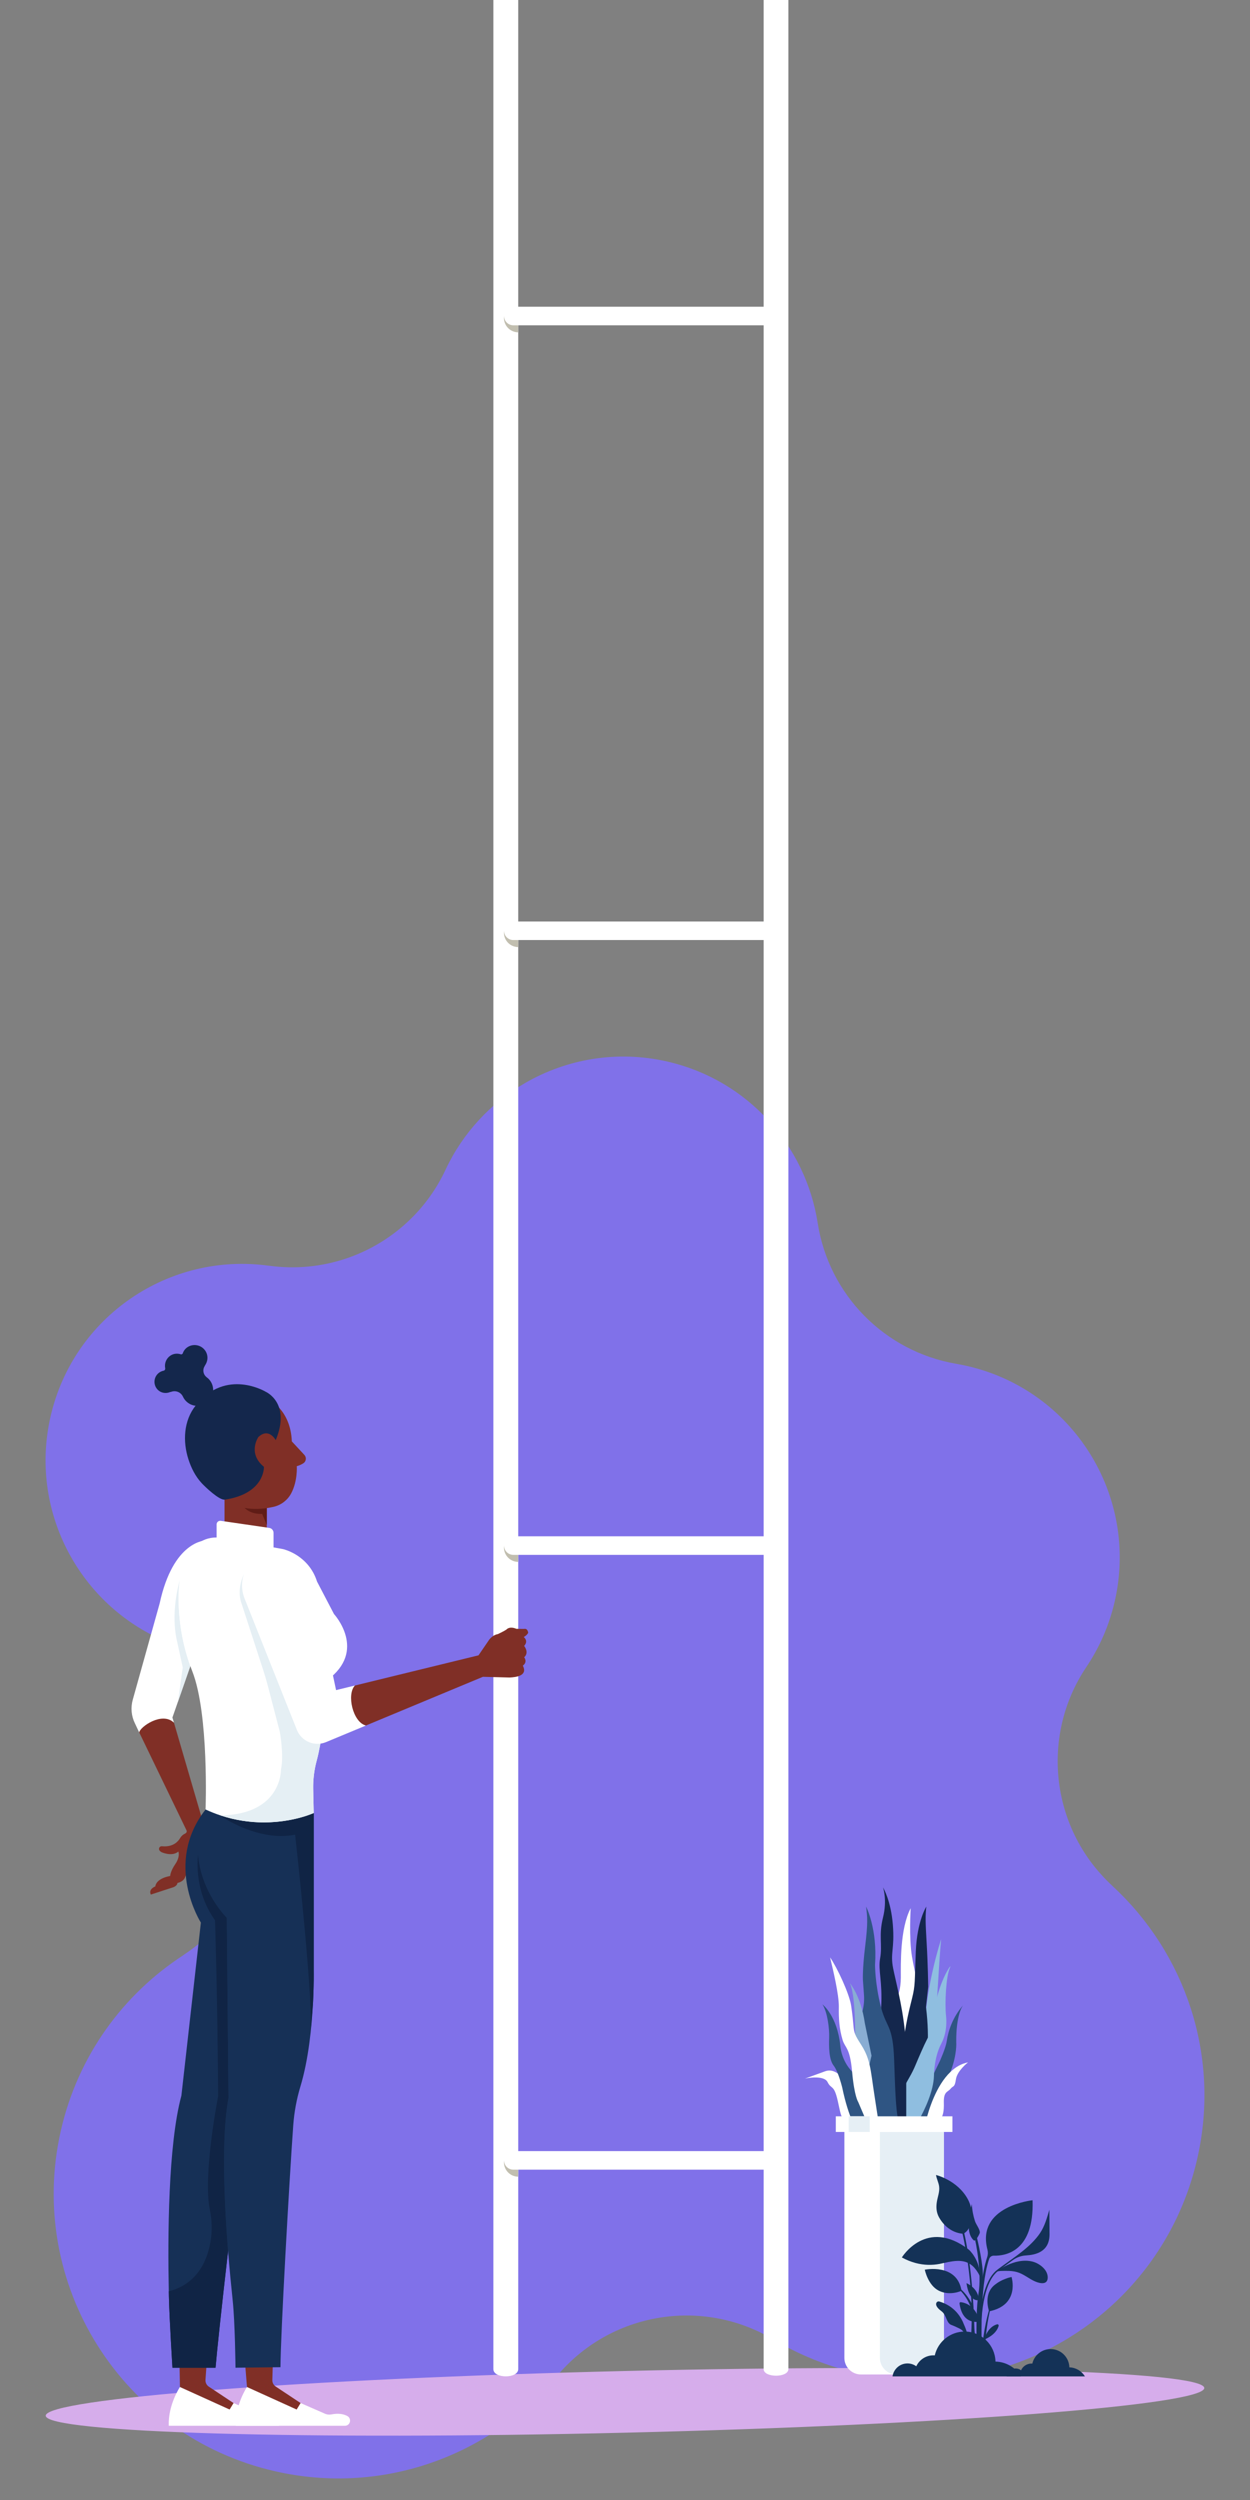 <?xml version="1.0" encoding="UTF-8" standalone="no"?><!DOCTYPE svg PUBLIC "-//W3C//DTD SVG 1.1//EN" "http://www.w3.org/Graphics/SVG/1.1/DTD/svg11.dtd"><svg width="100%" height="100%" viewBox="0 0 800 1600" version="1.1" xmlns="http://www.w3.org/2000/svg" xmlns:xlink="http://www.w3.org/1999/xlink" xml:space="preserve" xmlns:serif="http://www.serif.com/" style="fill-rule:evenodd;clip-rule:evenodd;stroke-linejoin:round;stroke-miterlimit:2;"><rect x="0" y="0" width="800" height="1600" fill="#808080" stroke="none"/><path d="M640.564,1515.67c-29.028,8.662 -60.63,10.195 -92.284,2.996c-19.327,-4.394 -37.193,-11.752 -53.313,-21.399c-45.708,-27.314 -104.506,-17.36 -138.644,23.521c-42.5,50.758 -111.169,76.528 -180.152,60.845c-98.081,-22.309 -159.533,-119.915 -137.238,-217.987c10.927,-48.067 39.957,-87.301 78.242,-112.216l-0.117,0.018c76.286,-49.746 68.114,-163.861 -14.249,-202.346c-53.199,-24.173 -83.958,-83.138 -70.491,-142.357c14.59,-64.186 75.868,-105.608 139.897,-96.652l-0.023,-0.039c34.058,4.718 67.444,-7.021 90.914,-30.192c8.947,-8.815 16.468,-19.312 22.019,-31.178c11.103,-23.784 29.204,-43.015 51.128,-55.658c26.47,-15.265 58.545,-20.982 90.672,-13.669c51.767,11.758 88.706,53.92 96.395,103.367c7.139,45.98 42.868,82.271 88.728,90.126c2.217,0.383 4.433,0.818 6.663,1.321c67.727,15.407 110.166,82.796 94.759,150.523c-3.54,15.536 -9.832,29.718 -18.205,42.19c-7.457,11.128 -12.615,23.201 -15.515,35.631c-6.225,26.699 -2.125,54.956 11.636,78.817c3.738,6.482 8.183,12.637 13.361,18.338c2.245,2.512 4.641,4.942 7.16,7.271l-0.03,-0.008c46.471,42.775 69.398,108.507 54.392,174.492c-15.099,66.448 -64.743,116.084 -125.705,134.245Z" style="fill:#8071e9;fill-rule:nonzero;"/><path d="M770.733,1528.31c0.261,10.889 -165.51,23.699 -370.26,28.603c-204.748,4.903 -370.945,0.042 -371.206,-10.847c-0.261,-10.898 165.513,-23.709 370.261,-28.612c204.75,-4.904 370.944,-0.042 371.205,10.856Z" style="fill:#d6adeb;fill-rule:nonzero;"/><g><path d="M133.804,1037.5l-8.909,21.094l-2.288,5.304l-0,0.089l-8.746,25.174l-3.513,10.052l0.979,3.347c-11.931,-3.103 -18.797,2.046 -22.23,6.215l-2.697,-5.726c-2.37,-4.737 -2.86,-10.219 -1.389,-15.367l17.163,-61.457c8.664,-40.052 29.096,-40.374 29.75,-40.374l1.88,51.649Z" style="fill:#fff;fill-rule:nonzero;"/><path d="M111.344,1102.55c-7.617,-7.428 -21.92,2.791 -22.222,6.215l30.204,62.569c0.21,0.389 0.235,0.856 0.066,1.268c-0.167,0.4 -0.506,0.7 -0.92,0.834c0.143,-0.045 0.275,-0.067 0.02,0.055c-1.396,0.612 -2.488,1.635 -3.233,2.914c-1.056,1.845 -4.257,5.926 -11.618,5.192c-0.738,-0.066 -1.424,0.312 -1.716,0.968c-0.308,0.667 -0.18,1.423 0.337,1.968c0.25,0.256 0.565,0.511 0.959,0.789c0,0 6.748,3.236 10.944,-0.333c0,-0 0.552,1.367 0.04,3.625c-0.136,0.578 -0.331,1.267 -0.669,1.99c-0.304,0.734 -0.734,1.535 -1.307,2.357c-3.239,4.693 -3.321,7.684 -3.321,7.684c-0,-0 -8.749,1.234 -9.513,6.671c0,0 -4.564,1.624 -2.864,5.215l9.785,-3.202l3.829,-1.234c0,-0 3.227,-0.745 3.42,-3.014c-0,0 3.889,-0.6 4.965,-3.869l10.227,-22.317c1.925,-4.014 2.663,-8.239 1.231,-12.453l-18.644,-63.892Z" style="fill:#802f26;fill-rule:nonzero;"/><path d="M113.861,1089.16l3.106,-21.994l-4.086,-18.714c-2.875,-14.833 0.154,-29.867 2.205,-37.473c-1.124,7.817 -0.934,16.346 -0.194,24.196c1.004,10.664 3.302,21.06 6.916,31.112l-7.947,22.873Z" style="fill:#e5eff4;fill-rule:nonzero;"/><path d="M176.436,1527.37c-1.379,-0.912 -2.189,-2.469 -2.14,-4.125l2.337,-79.315l-25.23,0c-0,0 2.384,31.234 6.672,83.762c1.942,23.774 28.653,18.414 28.653,18.414l8.942,0.011l-3.275,-8.15l-15.959,-10.597Z" style="fill:#802f26;fill-rule:nonzero;"/><path d="M158.073,1527.69c0,0 -7.648,11.353 -7.162,24.808l69.907,-0c1.469,-0 2.752,-1.023 3.121,-2.469c0.369,-1.456 -0.268,-2.991 -1.553,-3.714c-2.27,-1.29 -5.588,-2.001 -10.413,-1.067c-1.489,0.278 -3.03,0.055 -4.381,-0.645l-15.199,-6.638l-2.534,4.136l-31.786,-14.411Z" style="fill:#fff;fill-rule:nonzero;"/><path d="M133.635,1527.45c-1.437,-0.957 -2.248,-2.613 -2.127,-4.326l5.592,-79.192l-23.498,0c0,0 0.682,33.614 1.566,83.762c0.419,23.851 28.651,18.414 28.651,18.414l8.943,0.011l-3.274,-8.15l-15.853,-10.519Z" style="fill:#802f26;fill-rule:nonzero;"/><path d="M115.166,1527.69c-0,0 -7.649,11.353 -7.163,24.808l69.906,-0c1.469,-0 2.753,-1.023 3.122,-2.469c0.37,-1.456 -0.269,-2.991 -1.553,-3.714c-2.269,-1.29 -5.59,-2.001 -10.412,-1.067c-1.49,0.278 -3.03,0.055 -4.383,-0.645l-15.197,-6.638l-2.534,4.136l-31.786,-14.411Z" style="fill:#fff;fill-rule:nonzero;"/><path d="M108.033,1466.44c0.015,1.112 0.03,2.224 0.06,3.291c-0,0.167 -0,0.311 0.015,0.478c0.347,14.533 2.26,45.145 2.26,45.145l27.584,-0c1.643,-19.826 12.761,-119.511 18.007,-153.303c1.298,-8.317 3.559,-16.646 6.633,-24.407c0.724,-1.835 1.418,-3.725 2.067,-5.649c10.176,-29.655 12.528,-67.739 12.528,-67.739l8.232,-99.63l-31.721,-4.514l-22.131,-2.024c-27.123,34.692 -3.001,72.376 -3.001,72.376l-12.467,110.749c-8.519,31.457 -8.79,90.39 -8.066,125.227Z" style="fill:#163056;fill-rule:nonzero;"/><path d="M137.952,1515.35l-27.584,-0c-0,-0 -1.913,-30.612 -2.26,-45.145c-0.015,-0.167 -0.015,-0.311 -0.015,-0.478c-0.03,-1.067 -0.045,-2.179 -0.06,-3.291c19.131,-4.915 25.177,-21.072 26.926,-33.347c0.874,-6.194 0.648,-12.599 -0.633,-18.725c-4.675,-22.128 5.297,-72.844 5.297,-72.844c-0.504,-68.84 -2.012,-112.561 -2.012,-112.561c-11.445,-15.956 -11.76,-33.225 -10.856,-42.398c1.816,24.607 18.395,40.808 18.395,40.808l1.086,115.352c-4.526,24.585 -2.884,64.882 -0.256,97.962c-3.795,32.802 -7.179,64.415 -8.028,74.667Z" style="fill:#102445;fill-rule:nonzero;"/><path d="M146.236,1342.72c-6.091,33.081 -1.011,94.615 2.608,128.718c0.015,0.167 0.03,0.334 0.045,0.49c1.553,14.455 1.833,43.421 1.833,43.421l28.787,-0.345c0,-19.904 5.714,-120.69 8.171,-154.815c0.602,-8.395 2.171,-16.868 4.598,-24.874c5.217,-17.257 7.252,-38.262 8.051,-53.529c0.634,-12.242 0.453,-20.793 0.453,-20.793l-0,-100.675l-28.509,-3.959l-26.897,-4.381l-13.809,6.105c-16.569,39.83 13.583,69.285 13.583,69.285l1.086,115.352Z" style="fill:#163056;fill-rule:nonzero;"/><path d="M198.927,1298.8c0.995,-26.12 -10.055,-124.615 -10.055,-124.615c-2.99,0.6 -5.975,0.856 -8.916,0.856c-18.34,0 -34.926,-10.23 -39.707,-13.466c0.288,0.1 0.574,0.201 0.86,0.29c4.795,1.59 9.469,2.668 13.945,3.38c4.867,0.767 9.504,1.09 13.831,1.09c18.938,-0 31.897,-6.016 31.897,-6.016l-0,100.675c-0,0.011 0.023,1.134 0.023,3.147c0,3.547 -0.072,9.851 -0.476,17.646l-1.402,17.013Z" style="fill:#102445;fill-rule:nonzero;"/><path d="M582.852,1221.24c-0,0 -1.224,18.747 0.815,30.979c2.039,12.242 4.282,15.089 2.65,31.201c-1.631,16.101 -8.154,53.406 -8.563,54.84c-0.408,1.424 -3.262,-60.556 -3.262,-60.556c0,0 2.039,-4.281 2.039,-12.231c0,-7.95 -0.611,-31.19 6.321,-44.233Z" style="fill:#fff;fill-rule:nonzero;"/><path d="M583.025,1357.18l14.194,-0c2.949,-4.037 4.781,-7.884 5.406,-12.599c0.815,-6.115 2.451,-9.373 2.451,-9.373l3.261,-9.207l0.203,-0.578c4.075,-11.009 3.462,-18.347 3.462,-18.347c-0.19,-17.424 3.932,-23.162 4.435,-23.796c-6.689,7.728 -9.527,16.268 -10.546,23.184c-0.653,4.437 -4.486,12.843 -4.486,12.843l-3.602,7.417l-14.778,30.456Z" style="fill:#2f5583;fill-rule:nonzero;"/><path d="M592.68,1357.18l8.87,-0c1.977,-3.003 2.659,-5.749 2.503,-11.376c-0.202,-7.338 2.445,-6.727 4.284,-8.962c1.833,-2.246 2.648,-0.622 3.463,-6.127c0.815,-5.504 7.748,-10.797 7.748,-10.797c-4.319,0.801 -8.037,3.047 -11.211,6.083c-9.36,8.906 -14.049,24.707 -15.657,31.179Z" style="fill:#fff;fill-rule:nonzero;"/><path d="M598.165,1305.4c0,-0 3.066,-54.018 4.177,-64.337c-0,-0 -11.026,33.08 -10.656,63.725l6.479,0.612Z" style="fill:#8fbee0;fill-rule:nonzero;"/><path d="M592.638,1320.02c-0,-0 2.752,-13.455 -0,-35.471l1.426,-12.954c0,-0 -0.203,-14.678 -1.019,-28.333c-0.815,-13.665 -0.815,-17.123 -0.204,-23.039c0,0 -5.912,9.174 -6.728,28.744c-0.815,19.57 -0.204,21.204 -2.446,30.178c-2.243,8.962 -5.913,23.651 -5.913,38.117l-2.446,13.054c0,0 -4.485,15.901 -2.243,26.709l19.573,-37.005Z" style="fill:#14274d;fill-rule:nonzero;"/><path d="M571.196,1357.18l16.749,-0c3.996,-7.195 9.529,-18.848 9.789,-28.7c0.018,-0.6 0.04,-1.189 0.069,-1.756c0.515,-9.663 3.006,-15.757 4.568,-18.692c1.416,-2.669 2.393,-5.593 2.855,-8.573c0.399,-2.602 0.625,-5.782 0.255,-9.107c-0.919,-8.251 -0,-25.686 2.446,-30.879c1.815,-3.858 -4.261,4.037 -8.03,17.958c-0.036,0.123 -0.071,0.256 -0.099,0.378c-1.475,5.549 -2.359,11.387 -2.573,17.113c-0.058,1.523 -0.434,4.759 -2.446,7.661c-0.26,0.378 -0.572,0.901 -0.919,1.535c-0.139,0.267 -0.289,0.534 -0.445,0.834c-2.197,4.236 -5.487,11.92 -7.517,16.768c-1.12,2.68 -2.439,5.326 -3.901,7.828c-0.591,1.012 -1.273,2.224 -2.001,3.569c-0.63,1.157 -1.29,2.424 -1.96,3.77c-0.134,0.267 -0.266,0.533 -0.399,0.811c-1.451,2.958 -2.897,6.249 -4.065,9.574c-0.422,1.201 -0.803,2.402 -1.133,3.592c-0.607,2.157 -1.053,4.292 -1.243,6.316Z" style="fill:#8fbee0;fill-rule:nonzero;"/><path d="M515.167,1330.31c-0,0 12.025,-2.657 14.472,2.235c2.45,4.904 4.08,1.223 6.527,12.031c1.798,7.951 1.722,9.496 4.151,12.599l10.724,-0l-11.412,-26.865c0,0 -1.347,-1.746 -3.422,-3.225c-0.661,-0.467 -1.4,-0.911 -2.186,-1.256c-1.862,-0.834 -3.972,-0.912 -5.886,-0.222l-12.968,4.703Z" style="fill:#fff;fill-rule:nonzero;"/><path d="M530.662,1304.02c-0.208,5.504 -0.208,14.066 2.85,17.935c0.983,1.246 1.897,3.147 2.695,5.137c1.681,4.237 2.809,8.929 2.809,8.929c2.105,10.119 4.457,16.902 6.308,21.161l10.211,-0l-6.529,-28.088c-1.382,-1.023 -2.595,-2.102 -3.659,-3.225c-7.244,-7.616 -7.551,-16.757 -7.551,-16.757c-2.006,-18.869 -11.13,-26.075 -11.413,-26.297c3.256,5.104 4.481,15.69 4.279,21.205Z" style="fill:#2f5583;fill-rule:nonzero;"/><path d="M563.686,1288.62c-1.284,15.723 2.104,53.262 3.602,68.563l12.708,-0l0,-42.265c-0.047,-4.971 -0.353,-9.863 -0.833,-14.556c-0.925,-9.062 -2.48,-17.446 -3.995,-24.54c-1.399,-6.594 -2.757,-12.076 -3.533,-15.945c-2.034,-10.197 1.023,-12.232 -0.202,-27.932c-1.196,-15.367 -6.111,-23.707 -6.313,-24.04c0.11,0.322 2.793,8.173 -0.006,19.347c-2.857,11.42 -0.289,17.347 -1.833,26.098c-1.393,7.894 1.607,14.422 0.653,31.634c-0.063,1.157 -0.144,2.369 -0.248,3.636Z" style="fill:#14274d;fill-rule:nonzero;"/><path d="M552.678,1302.79c3.873,7.327 3.058,10.385 3.058,10.385c-0.092,1.557 -0.168,3.102 -0.214,4.626c-0.07,2.101 -0.099,4.181 -0.099,6.204c0.018,14.078 1.614,26.187 2.781,33.17l16.646,-0c-0.168,-0.857 -0.318,-1.746 -0.457,-2.669c-0.335,-2.213 -0.6,-4.615 -0.821,-7.239c-0.167,-1.979 -0.306,-4.092 -0.428,-6.338c-0.352,-6.316 -0.578,-13.755 -0.896,-22.65c-0.797,-22.328 -4.711,-19.904 -8.314,-33.303c-0.086,-0.311 -0.168,-0.622 -0.248,-0.945c-3.671,-14.477 -3.671,-26.508 -3.671,-26.508c1.635,-23.04 -5.707,-37.306 -5.707,-37.306c0.815,6.927 1.227,10.397 -0.613,25.486c-1.832,15.089 -1.422,21.605 -1.422,21.605l0.676,9.485c0.237,3.324 -0.063,6.727 -0.855,9.962c-0.034,0.134 -0.07,0.267 -0.099,0.401c-1.503,6.104 -2.358,9.863 0.683,15.634Z" style="fill:#2f5583;fill-rule:nonzero;"/><path d="M543.912,1269.15c-0,0 7.135,8.362 9.581,25.686l4.282,20.805l-2.039,8.762l-8.562,-10.597c-0,-0 1.223,-35.271 -3.262,-44.656Z" style="fill:#89add3;fill-rule:nonzero;"/><path d="M536.854,1284.35c-0.116,7.539 0.242,13.921 2.371,21.093c1.63,5.504 4.688,4.492 6.115,20.393l0.007,0.033c1.422,15.868 3.867,19.326 3.867,19.326l5.117,11.987l7.794,-0l-2.313,-15.045c-1.456,-9.185 -2.046,-15.478 -3.336,-20.904c-0.283,-1.179 -0.59,-2.313 -0.954,-3.425c-1,-3.103 -2.376,-6.06 -4.475,-9.307c-1.966,-3.047 -3.064,-4.904 -3.729,-6.549c-1.456,-3.648 -0.769,-6.25 -2.59,-18.325c-1.173,-7.75 -8.961,-24.352 -13.471,-30.89c1.833,7.65 5.713,23.829 5.597,31.613Z" style="fill:#fff;fill-rule:nonzero;"/><path d="M540.402,1363.23l0,145.82c0,5.86 4.749,10.608 10.61,10.608l42.444,0c5.861,0 10.611,-4.748 10.611,-10.608l0,-145.82l-63.665,0Z" style="fill:#fff;fill-rule:nonzero;"/><path d="M593.456,1519.65l-19.706,0c-5.861,0 -10.611,-4.748 -10.611,-10.608l0,-144.596l40.928,-0l0,144.596c0,5.86 -4.75,10.608 -10.611,10.608Z" style="fill:#e6eff5;fill-rule:nonzero;"/><rect x="534.919" y="1354.44" width="74.631" height="10.007" style="fill:#fff;fill-rule:nonzero;"/><rect x="543.16" y="1354.44" width="13.486" height="10.007" style="fill:#e6eff5;fill-rule:nonzero;"/><path d="M644.207,1520.89c0.411,-2.857 2.864,-5.059 5.837,-5.059c1.282,-0 2.465,0.411 3.434,1.112c1.174,-2.524 3.722,-4.27 6.686,-4.27c0.178,0 0.353,0.011 0.529,0.022c1.232,-5.326 5.995,-9.295 11.697,-9.295c6.536,-0 11.841,5.214 12.003,11.708c4.23,0.111 7.906,2.402 9.965,5.782l-50.151,0Z" style="fill:#143257;fill-rule:nonzero;"/><path d="M616.678,1429.51c-0.135,0.067 -0.288,0.1 -0.439,0.089c-0.233,-0.022 -0.592,-0.055 -0.822,-0.089c-6.327,-0.834 -11.223,-4.837 -14.333,-10.23c-1.819,-3.158 -2.059,-6.516 -1.503,-10.052c0.517,-3.291 1.902,-6.527 1.462,-9.907c-0.324,-2.48 -1.571,-4.748 -1.97,-7.216l-0.018,-0.112c-0,0 13.574,3.258 20.249,15.323c2.193,3.969 3.067,8.54 2.479,13.032c-0.457,3.491 -1.757,7.383 -5.105,9.162Z" style="fill:#143257;fill-rule:nonzero;"/><path d="M619.923,1500.7l-1.727,0c0.064,-1.078 0.043,-2.813 -0.331,-5.348c-0.319,-2.157 -1.672,-4.025 -3.626,-4.993c-1.753,-0.878 -3.756,-1.812 -5.276,-2.357c-3.42,-1.201 -3.014,-6.338 -6.435,-8.84c-3.463,-2.546 -3.691,-4.281 -3.253,-5.304c0.32,-0.745 1.136,-1.123 1.906,-0.889c9.768,2.902 14,10.029 15.792,14.811c1.451,3.213 3.133,8.05 2.95,12.92Z" style="fill:#143257;fill-rule:nonzero;"/><path d="M637.116,1454.22c0,0 11.866,-9.651 23.53,-6.838c4.474,1.079 9.866,5.104 9.901,10.108c0.033,4.959 -4.786,4.047 -8.028,2.657c-4.08,-1.746 -7.386,-4.848 -11.72,-6.038c-2.061,-0.556 -4.23,-0.778 -6.362,-0.745c-1.657,0.022 -6.004,-0.211 -7.321,0.856Z" style="fill:#143257;fill-rule:nonzero;"/><path d="M671.704,1429.89c0,11.431 -9.016,13.221 -15.136,13.599c-3.026,0.178 -5.912,1.212 -8.362,3.002c-0.379,0.267 -0.759,0.545 -1.142,0.823c-2.599,1.879 -5.25,3.759 -7.832,5.738c-0.335,0.245 -0.633,0.489 -0.925,0.756c-0.292,0.267 -0.617,0.489 -0.877,0.79l-0.812,0.867c-0.264,0.289 -0.492,0.622 -0.741,0.923l-0.363,0.478c-0.119,0.156 -0.217,0.333 -0.33,0.489l-0.649,1.001l-0.574,1.034c-0.195,0.345 -0.378,0.689 -0.541,1.056c-1.375,2.847 -2.333,5.838 -3.053,8.773c-1.18,4.915 -1.764,9.674 -2.099,13.933c-0.065,0.856 -0.125,1.679 -0.174,2.491c-0.287,4.848 -0.264,8.918 -0.206,11.753c0.033,1.423 0.082,2.546 0.119,3.302l-1.212,0c-0.032,-0.767 -0.075,-1.879 -0.096,-3.28c-0.044,-2.857 -0.044,-6.949 0.275,-11.853c0.282,-4.17 0.763,-8.962 1.813,-13.988c0.179,-0.868 0.374,-1.735 0.59,-2.602c0.747,-2.991 1.743,-6.038 3.177,-8.951c0.168,-0.378 0.357,-0.745 0.563,-1.09l0.606,-1.079l0.677,-1.034c0.119,-0.166 0.227,-0.344 0.346,-0.511l0.383,-0.489c0.266,-0.323 0.504,-0.668 0.785,-0.968l0.861,-0.912c0.281,-0.311 0.628,-0.556 0.936,-0.833c0.319,-0.278 0.645,-0.556 0.969,-0.79c2.61,-1.968 5.283,-3.836 7.886,-5.704c2.614,-1.857 5.157,-3.703 7.539,-5.604c2.376,-1.891 4.6,-3.814 6.543,-5.816c1.943,-1.979 3.636,-4.003 4.984,-6.015c3.09,-4.626 4.395,-9.685 5.976,-14.956l0.096,15.667Z" style="fill:#143257;fill-rule:nonzero;"/><path d="M633.045,1479.26c-0,0 -4.375,-11.764 4.524,-17.646c0,-0 3.469,-2.869 9.804,-4.381c0,-0 5.731,17.946 -14.328,22.027Z" style="fill:#143257;fill-rule:nonzero;"/><path d="M634.161,1476.46c-0,0 -0.113,0.401 -0.281,1.09c-0.082,0.345 -0.195,0.756 -0.297,1.245c-0.109,0.478 -0.228,1.023 -0.364,1.624c-0.134,0.6 -0.248,1.245 -0.389,1.923c-0.13,0.69 -0.293,1.413 -0.406,2.169c-0.13,0.745 -0.26,1.523 -0.395,2.312c-0.141,0.79 -0.239,1.591 -0.352,2.402c-0.108,0.801 -0.221,1.601 -0.33,2.402c-0.108,0.79 -0.163,1.579 -0.248,2.324l-0.023,0.245c-0.07,0.678 -0.13,1.323 -0.194,1.946c-0.032,0.277 -0.055,0.544 -0.076,0.811c-0.028,0.389 -0.049,0.779 -0.07,1.146c-0.065,1.034 -0.12,1.923 -0.158,2.601l-1.774,0c0.075,-0.7 0.177,-1.645 0.298,-2.757c0.064,-0.612 0.124,-1.279 0.242,-1.979c0.103,-0.69 0.211,-1.435 0.331,-2.191c0.119,-0.756 0.216,-1.545 0.363,-2.346c0.145,-0.79 0.297,-1.601 0.449,-2.402c0.151,-0.812 0.287,-1.612 0.47,-2.402c0.174,-0.789 0.346,-1.556 0.509,-2.312c0.158,-0.757 0.352,-1.468 0.514,-2.147c0.174,-0.689 0.325,-1.334 0.487,-1.934c0.163,-0.59 0.314,-1.123 0.444,-1.613c0.13,-0.478 0.266,-0.889 0.363,-1.245c0.205,-0.689 0.335,-1.067 0.335,-1.067l0.552,0.155Z" style="fill:#143257;fill-rule:nonzero;"/><path d="M629.943,1497.35c0,-0 1.731,-7.962 8.173,-9.797c0.284,-0.077 0.588,0 0.8,0.212c0.21,0.2 0.294,0.511 0.22,0.789c-0.512,1.968 -2.381,5.838 -9.193,8.796Z" style="fill:#143257;fill-rule:nonzero;"/><path d="M628.874,1457.63l0.011,-0.078l-0.011,0.078Zm31.973,-49.47c0,-0 -36.13,3.714 -28.889,31.579c0.423,1.623 0.363,3.336 -0.178,4.915c-1.862,5.471 -2.738,11.686 -2.885,12.798c0.801,-6.738 -3.23,-23.751 -4.14,-27.454c-0.049,-0.189 -0.168,-0.355 -0.335,-0.455c-0.168,-0.101 -0.369,-0.123 -0.558,-0.078l-0.021,0.011c-0.206,0.044 -0.374,0.189 -0.477,0.367c-0.102,0.178 -0.125,0.4 -0.059,0.6c1.58,5.104 5.038,25.108 2.949,37.25c-1.38,8.051 -1.401,21.839 -1.223,31.045c0.016,0.679 0.033,1.335 0.043,1.957l3.194,0l-0,-0.833c-0.13,-6.183 -0.119,-11.731 -0,-16.713c0.102,-4.27 0.281,-8.117 0.519,-11.575c0.974,-14.289 2.918,-22.039 4.313,-25.942c0.439,-1.234 1.619,-2.035 2.923,-2.001c7.36,0.211 25.956,-2.513 24.824,-35.471Z" style="fill:#143257;fill-rule:nonzero;"/><path d="M620.023,1439.74c-0,0 7.531,6.483 7.158,18.025c0.049,-1.502 -1.724,-3.981 -2.543,-5.104c-5.505,-7.517 -13.014,-6.016 -21.002,-4.27l16.387,-8.651Z" style="fill:#143257;fill-rule:nonzero;"/><path d="M614.094,1474.2c-0.03,-0.222 0.044,-0.445 0.202,-0.6c0.157,-0.167 0.38,-0.245 0.603,-0.212c2.537,0.289 9.663,2.057 11.961,12.398c-0,0 -10.83,2.903 -12.766,-11.586Z" style="fill:#143257;fill-rule:nonzero;"/><path d="M618.54,1461.21c0,-0 7.843,3.213 7.843,10.863c-0,0 -6.032,1.802 -7.843,-10.863Z" style="fill:#143257;fill-rule:nonzero;"/><path d="M591.868,1452.61c0,0 20.607,-4.336 23.529,13.477c-0,-0 -7.363,3.502 -14.48,-0c-7.058,-3.481 -9.049,-13.477 -9.049,-13.477Z" style="fill:#143257;fill-rule:nonzero;"/><path d="M611.104,1462.41c-0,0 0.068,0.034 0.193,0.089c0.133,0.067 0.308,0.167 0.537,0.301c0.451,0.266 1.076,0.678 1.789,1.212c0.347,0.278 0.738,0.567 1.118,0.911c0.389,0.334 0.788,0.701 1.184,1.09c0.412,0.378 0.79,0.823 1.195,1.245c0.393,0.434 0.77,0.89 1.155,1.357c0.357,0.467 0.728,0.945 1.068,1.423c0.328,0.478 0.658,0.957 0.963,1.424c0.288,0.489 0.566,0.945 0.83,1.39c0.258,0.444 0.47,0.878 0.682,1.278c0.208,0.389 0.405,0.756 0.547,1.09c0.152,0.334 0.283,0.623 0.392,0.856c0.216,0.478 0.34,0.756 0.34,0.756l-1.511,0.59c-0,-0 -0.105,-0.267 -0.286,-0.745c-0.091,-0.234 -0.202,-0.512 -0.329,-0.834c-0.118,-0.334 -0.287,-0.69 -0.466,-1.079c-0.182,-0.389 -0.362,-0.823 -0.586,-1.268c-0.23,-0.433 -0.471,-0.889 -0.721,-1.367c-0.275,-0.467 -0.56,-0.945 -0.848,-1.435c-0.302,-0.478 -0.634,-0.945 -0.952,-1.423c-0.345,-0.456 -0.683,-0.923 -1.038,-1.368c-0.368,-0.422 -0.711,-0.867 -1.086,-1.256c-0.361,-0.4 -0.727,-0.778 -1.085,-1.112c-0.348,-0.356 -0.708,-0.656 -1.029,-0.945c-0.66,-0.556 -1.239,-0.979 -1.655,-1.268c-0.21,-0.133 -0.376,-0.244 -0.486,-0.3c-0.115,-0.067 -0.177,-0.1 -0.177,-0.1l0.262,-0.512Z" style="fill:#143257;fill-rule:nonzero;"/><path d="M577.187,1444.77c0,-0 15.687,-25.741 42.836,-5.026c-0,0 -18.904,18.091 -42.836,5.026Z" style="fill:#143257;fill-rule:nonzero;"/><path d="M625.789,1500.7l-4.73,0c3.675,-38.639 -6.035,-75.356 -6.035,-75.356l1.035,-0.722c5.536,22.149 7.094,49.281 7.522,64.837c0.049,1.823 0.243,3.703 0.562,5.493c0.238,1.323 0.531,2.635 0.888,3.791c0.228,0.734 0.477,1.402 0.758,1.957Z" style="fill:#143257;fill-rule:nonzero;"/><path d="M622.016,1410.65c0,-0 -5.499,17.457 1.242,23.195c1.081,0.912 3.884,-4.303 3.855,-5.115c-0.078,-2.235 -2.424,-5.026 -3.117,-7.161c-1.132,-3.469 -1.864,-7.261 -1.98,-10.919Z" style="fill:#143257;fill-rule:nonzero;"/><path d="M571.221,1520.89c0.672,-4.681 4.694,-8.295 9.569,-8.295c2.103,0 4.043,0.679 5.631,1.824c1.925,-4.137 6.103,-7.005 10.961,-7.005c0.294,-0 0.582,0.022 0.87,0.044c2.019,-8.74 9.831,-15.256 19.181,-15.256c10.715,0 19.414,8.562 19.679,19.215c6.934,0.166 12.963,3.925 16.34,9.473l-82.231,0Z" style="fill:#143257;fill-rule:nonzero;"/><path d="M331.661,-649.193l0,2165.42c0,6.194 -15.902,6.194 -15.902,0l0,-2165.42l15.902,0Z" style="fill:#fff;fill-rule:nonzero;"/><path d="M331.638,1384.34l-0,8.751c-2.646,-0.033 -5.123,-1.178 -6.853,-3.147c-1.729,-2.001 -2.543,-4.648 -2.204,-7.294l9.057,1.69Z" style="fill:#c1beaf;fill-rule:nonzero;"/><path d="M502.593,1382.65c0,3.28 -2.658,5.938 -5.936,5.938l-168.14,-0c-3.278,-0 -5.936,-2.658 -5.936,-5.938c0,-3.28 2.658,-5.938 5.936,-5.938l168.14,0c3.278,0 5.936,2.658 5.936,5.938Z" style="fill:#fff;fill-rule:nonzero;"/><path d="M331.638,990.873l-0,8.751c-2.646,-0.034 -5.131,-1.179 -6.853,-3.158c-1.738,-1.991 -2.543,-4.648 -2.204,-7.295l9.057,1.702Z" style="fill:#c1beaf;fill-rule:nonzero;"/><path d="M502.593,989.171c0,3.281 -2.658,5.938 -5.936,5.938l-168.14,0c-3.278,0 -5.936,-2.657 -5.936,-5.938c0,-3.28 2.658,-5.937 5.936,-5.937l168.14,-0c3.278,-0 5.936,2.657 5.936,5.937Z" style="fill:#fff;fill-rule:nonzero;"/><path d="M331.638,597.391l-0,8.751c-2.646,-0.034 -5.131,-1.179 -6.853,-3.158c-1.738,-1.991 -2.543,-4.648 -2.204,-7.283l9.057,1.69Z" style="fill:#c1beaf;fill-rule:nonzero;"/><path d="M502.593,595.701c0,3.269 -2.658,5.926 -5.936,5.926l-168.14,0c-3.278,0 -5.936,-2.657 -5.936,-5.926c0,-3.281 2.658,-5.938 5.936,-5.938l168.14,-0c3.278,-0 5.936,2.657 5.936,5.938Z" style="fill:#fff;fill-rule:nonzero;"/><path d="M331.638,203.942l-0,8.751c-2.646,-0.033 -5.123,-1.186 -6.853,-3.153c-1.729,-2.002 -2.543,-4.648 -2.204,-7.293l9.057,1.695Z" style="fill:#c1beaf;fill-rule:nonzero;"/><path d="M502.593,202.247c0,3.278 -2.658,5.935 -5.936,5.935l-168.14,0c-3.278,0 -5.936,-2.657 -5.936,-5.935c0,-3.279 2.658,-5.937 5.936,-5.937l168.14,0c3.278,0 5.936,2.658 5.936,5.937Z" style="fill:#fff;fill-rule:nonzero;"/><path d="M504.564,-649.193l0,2165.42c0,5.627 -15.82,5.627 -15.82,0l-0,-2165.42l15.82,0Z" style="fill:#fff;fill-rule:nonzero;"/><rect x="143.703" y="952.222" width="27.031" height="31.245" style="fill:#802f26;fill-rule:nonzero;"/><path d="M104.686,877.255l-0.005,-0c0.721,-0.145 1.187,-0.845 1.041,-1.568l0.006,-0c-0.605,-3.002 0.59,-6.227 3.293,-8.062c2.182,-1.479 4.794,-1.579 7.09,-0.734l-0.082,-0.178c0.28,0.101 0.587,-0.044 0.686,-0.333l0.082,0.189c0.551,-1.679 1.513,-3.236 3.088,-4.303c3.783,-2.569 8.93,-1.579 11.496,2.201c2.038,3.014 1.751,6.828 -0.319,9.574l0.128,-0.011c-1.739,2.357 -1.238,5.682 1.12,7.417l-0.075,0.011c0.334,0.244 0.678,0.467 0.988,0.756c4.085,3.825 4.293,10.241 0.463,14.333c-3.829,4.081 -10.246,4.292 -14.333,0.456c-0.987,-0.923 -1.735,-2.002 -2.268,-3.158l-0.003,0.011c-1.384,-3.002 -4.938,-4.303 -7.937,-2.924l0.044,-0.167c-3.178,1.512 -7.037,0.656 -9.074,-2.346c-2.245,-3.314 -1.38,-7.817 1.93,-10.063c0.824,-0.556 1.722,-0.912 2.641,-1.101Z" style="fill:#14274c;fill-rule:nonzero;"/><path d="M175.071,997.244l0,-16.19c0,-1.601 -1.183,-2.969 -2.775,-3.202l-31.021,-4.526c-0.663,-0.1 -1.335,0.1 -1.841,0.534c-0.507,0.445 -0.799,1.079 -0.799,1.746l0,15.567l36.436,6.071Z" style="fill:#fff;fill-rule:nonzero;"/><path d="M114.892,1035.17c1.116,11.842 3.83,23.384 8.172,34.448c10.793,27.498 8.503,88.466 8.503,88.466c3.226,1.49 6.408,2.746 9.542,3.781c4.795,1.59 9.469,2.668 13.945,3.38c26.174,4.147 45.728,-4.926 45.728,-4.926l-0.332,-15.189c-0.136,-6.138 0.633,-12.376 2.232,-18.303c3.12,-11.497 4.869,-27.876 5.742,-39.029c0.589,-7.316 0.801,-12.376 0.801,-12.376c26.187,-18.958 4.522,-42.442 4.522,-42.442l-10.839,-20.76c-5.413,-17.157 -21.68,-20.771 -21.68,-20.771l-39.516,-7.139c-4.538,-0.812 -9.211,-0.011 -13.206,2.313c-14.066,8.128 -15.347,30.2 -13.614,48.547Z" style="fill:#fff;fill-rule:nonzero;"/><path d="M170.734,975.961l-2.97,-7.071c-0.293,0.011 -0.576,0.022 -0.858,0.022c-8.401,-0 -11.579,-5.293 -11.579,-5.293l15.407,-2.691l-0,15.033Z" style="fill:#601c16;fill-rule:nonzero;"/><path d="M171.698,895.524c-0,-0 14.28,6.349 15.074,26.975l8.034,8.651c0.707,0.756 1.042,1.802 0.915,2.825c-0.127,1.034 -0.701,1.957 -1.572,2.524c-1.044,0.678 -2.42,1.356 -4.203,1.868c-0,-0 0.659,9.462 -3.594,17.402c-2.334,4.37 -6.441,7.494 -11.263,8.606c-7.128,1.635 -20.604,3.191 -31.161,-4.592l11.901,-57.91l15.869,-6.349Z" style="fill:#802f26;fill-rule:nonzero;"/><path d="M143.928,959.783c25.786,-3.959 24.991,-21.016 24.991,-21.016c-10.709,-8.729 -3.57,-19.047 -3.57,-19.047c6.744,-6.35 11.109,1.979 11.109,1.979c9.917,-23.796 -6.347,-30.934 -6.347,-30.934c0,-0 -25.388,-15.478 -44.827,8.728c-7.813,9.719 -8.368,23.051 -4.702,34.437c1.81,5.627 4.508,10.997 8.552,15.345c2.273,2.446 11.263,11.053 14.794,10.508Z" style="fill:#14274c;fill-rule:nonzero;"/><path d="M200.782,1160.31l-0.332,-15.178l0.332,15.178Zm-0.341,-15.612c-0.004,-0.333 -0.006,-0.667 -0.006,-1.001c-0,0.334 0.002,0.668 0.006,1.001Zm2.241,-17.869c3.12,-11.497 4.869,-27.876 5.742,-39.029l0.001,0c-0.874,11.153 -2.623,27.532 -5.743,39.029Z" style="fill:#adb2a8;fill-rule:nonzero;"/><path d="M168.884,1166.34c-4.326,-0 -8.963,-0.323 -13.829,-1.09c-4.477,-0.712 -9.151,-1.79 -13.946,-3.38c39.471,-0.601 38.717,-29.4 38.717,-29.4c2.005,-9.04 -0.754,-24.118 -0.754,-24.118l-7.527,-28.922c-0.921,-3.558 -1.951,-7.072 -3.086,-10.563l-13.65,-41.942c-3.831,-9.697 1.276,-19.404 1.276,-19.404l5.364,7.662l1.983,11.897l44.993,60.723l-0.001,0c-0.873,11.153 -2.622,27.532 -5.742,39.029c-1.474,5.46 -2.243,11.198 -2.247,16.868c-0,0.334 0.002,0.668 0.006,1.001c0.003,0.145 0.006,0.289 0.009,0.434l0.332,15.178c-0.005,0.011 -12.962,6.027 -31.898,6.027Z" style="fill:#e5eff4;fill-rule:nonzero;"/><path d="M227.157,1078.73l-12.072,2.946l-15.155,-71.764c-1.344,-6.349 -5.338,-11.82 -10.975,-15.045c-5.635,-3.213 -12.379,-3.88 -18.531,-1.812c-5.929,1.99 -10.774,6.338 -13.402,12.009c-2.627,5.682 -2.804,12.187 -0.488,17.991l33.471,84.063c1.405,3.524 4.168,6.349 7.67,7.817c3.501,1.478 7.448,1.49 10.956,0.033l25.55,-10.63c-9.409,-8.195 -8.419,-19.626 -7.024,-25.608Z" style="fill:#fff;fill-rule:nonzero;"/><path d="M338.043,1045c-0.463,-3.225 -2.637,-2.491 -2.637,-2.491l-4.903,-0.056c-4.588,-1.968 -6.43,0.501 -6.43,0.501c-1.772,1.178 -5.493,2.891 -5.493,2.891c-3.225,0.467 -5.533,3.614 -5.533,3.614l-6.798,9.951l-79.092,19.315c-5.432,5.671 -1.346,23.54 7.024,25.608l74.892,-31.179l17.08,0.456c4.243,-0.2 11.787,-1.145 8.462,-7.606c3.256,-2.379 0.86,-5.359 0.86,-5.359c3.442,-3.08 -0.028,-7.261 -0.028,-7.261c3.025,-3.247 -0.255,-5.693 -0.255,-5.693c2.198,-1.168 2.851,-2.691 2.851,-2.691Z" style="fill:#802f26;fill-rule:nonzero;"/></g></svg>